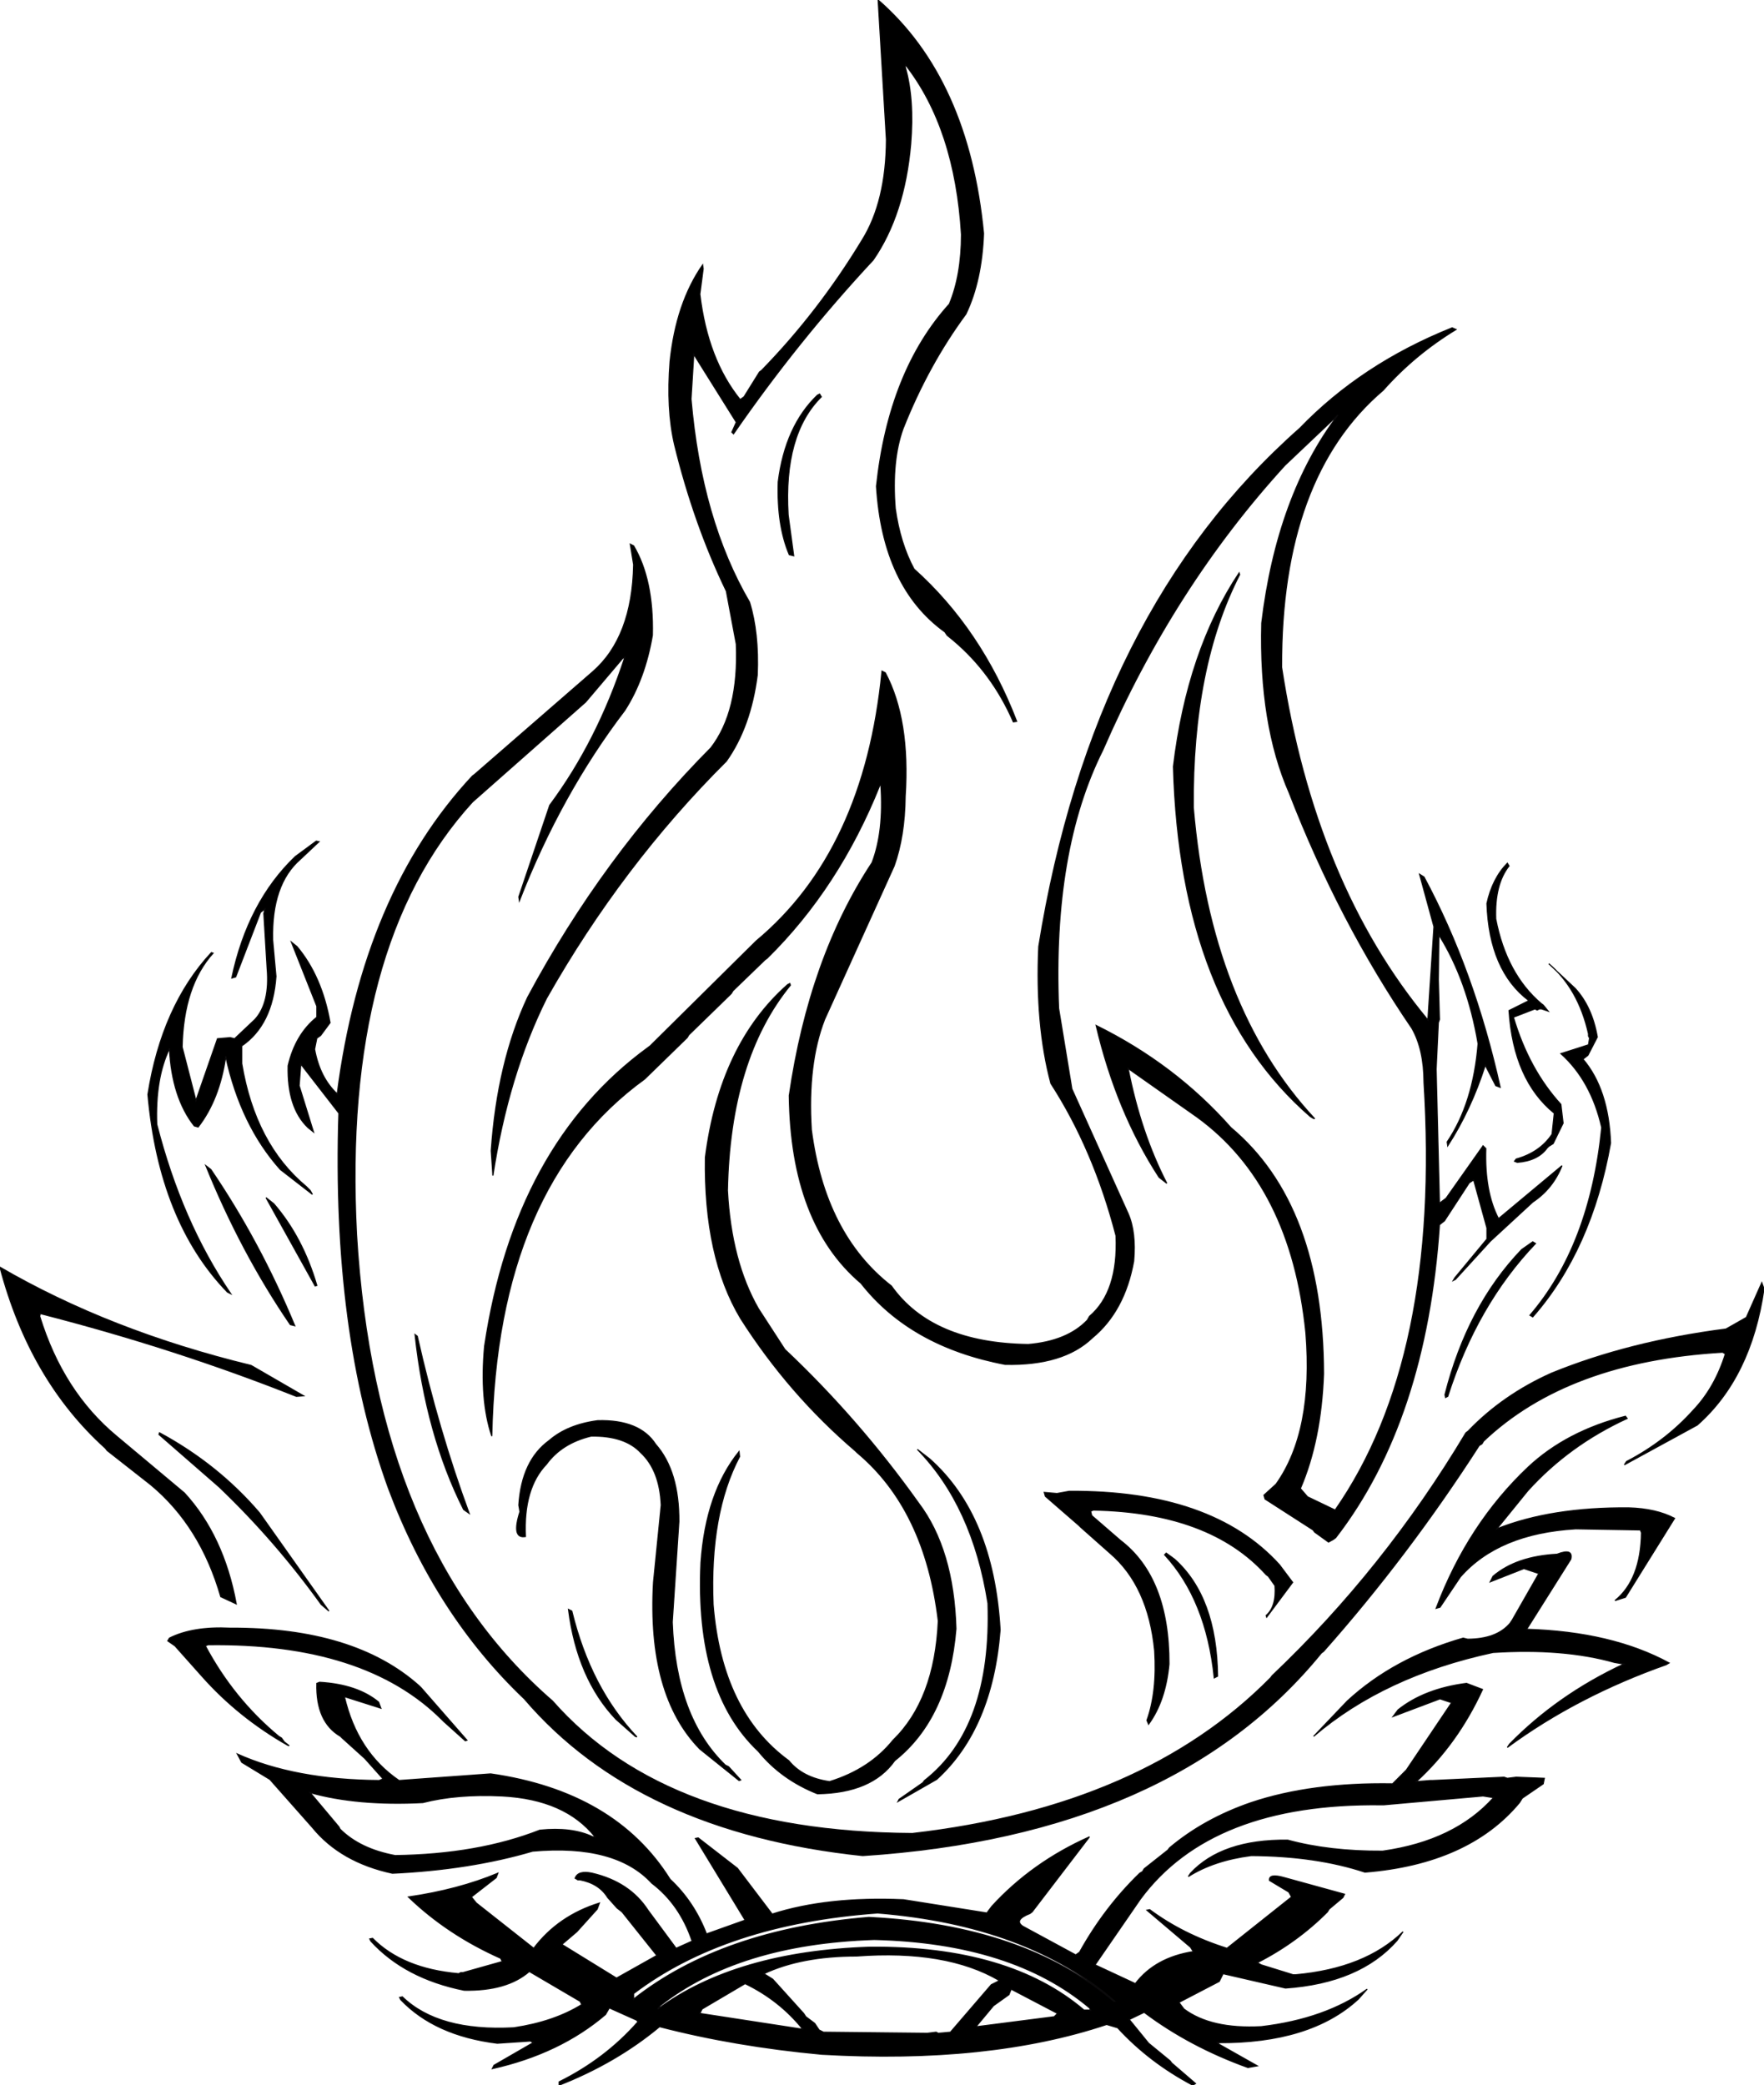 <svg xmlns:dc="http://purl.org/dc/elements/1.1/" xmlns="http://www.w3.org/2000/svg" width="1598" height="1889" version="1.1" desc="Created with decorsvg.com converter" viewBox="233 75 1598 1889">
                            <path fill="rgb(0,0,0)" stroke="rgb(11,10,11)" stroke-width="1" opacity="1" d="M 1028.5 75 Q 1110.5 146.5 1124 286.5 Q 1122.4 329.4 1108 359.5 Q 1073.8 405.8 1051 463.5 Q 1040.6 492.6 1044 535.5 Q 1048.4 567.1 1061 590.5 Q 1121.9 645.1 1154 728.5 L 1151 729 Q 1131.7 684.6 1096.5 655 L 1091 650.5 L 1089 647.5 Q 1032.6 606.9 1027 515.5 Q 1038.2 411.2 1093 350.5 Q 1103.9 324.4 1104 287.5 Q 1098.2 191.3 1053.5 134 L 1053 135.5 Q 1061.4 164.6 1058 205.5 Q 1052.4 269.4 1024 310.5 Q 955.5 384 897.5 468 L 896 466.5 L 900 457.5 L 861.5 396 L 859 436.5 Q 868.3 545.7 912 620.5 Q 920.6 648.4 919 686.5 Q 913 733.5 891 764.5 Q 796.3 858.8 728 979.5 Q 693.3 1049.3 679.5 1140 L 678 1117.5 Q 683.6 1037.1 711 978.5 Q 779.4 850.9 877 752.5 Q 902.5 719.5 900 658.5 L 891 610.5 Q 861.7 549.8 844 477.5 Q 836.6 445.4 840 402.5 Q 845.5 349.5 869.5 315 L 870 318.5 L 867 341.5 Q 874 400.5 903.5 437 L 907 434.5 L 921 412 L 923 410.5 Q 974.6 357.6 1014 292.5 Q 1035.7 257.7 1036 201.5 L 1028.5 75 Z "/><path fill="rgb(0,0,0)" stroke="rgb(11,10,11)" stroke-width="1" opacity="1" d="M 1548.5 372 L 1552 373.5 Q 1514.4 396.4 1486 428.5 Q 1393.3 507.3 1394 679.5 Q 1423.9 875.6 1526.5 999 L 1532 914.5 L 1519 867 L 1523 869.5 Q 1568.5 954.3 1592 1060 L 1588 1058.5 L 1578.5 1040 Q 1565.5 1080.5 1544.5 1113 L 1544 1109.5 Q 1567.6 1074.6 1572 1020.5 Q 1562.3 963.2 1536.5 922 L 1536 962.5 L 1537 998.5 L 1536 1001.5 L 1534 1043.5 L 1537 1165 L 1543 1160.5 L 1576.5 1113 L 1579 1115.5 Q 1577.7 1154.3 1590.5 1179 L 1648 1131 Q 1639.8 1151.8 1621.5 1164 L 1583 1199.5 L 1551.5 1234 L 1549.5 1235 L 1551 1232.5 L 1580 1197.5 L 1580 1187.5 L 1568 1144 L 1564 1146.5 L 1541.5 1181 L 1537 1184.5 Q 1525 1361.8 1443 1468 L 1441 1469.5 L 1436.5 1472 L 1424 1463 L 1422.5 1461 L 1379 1433 L 1378 1429.5 L 1389 1419.5 Q 1423.1 1371.6 1416 1282.5 Q 1402.6 1148.9 1317.5 1087 L 1255 1043 Q 1266.4 1101.3 1290 1147 L 1283 1141.5 Q 1244.5 1082.3 1226 1004 Q 1297.5 1039.3 1348 1096.5 Q 1431.5 1166.5 1432 1319.5 Q 1429.8 1379.8 1411 1423.5 L 1417.5 1431 L 1442.5 1443 Q 1538.6 1305.1 1523 1055.5 Q 1522.9 1025.6 1512 1006.5 Q 1446.3 910.2 1401 793.5 Q 1373.7 731.3 1376 639.5 Q 1389.9 524.1 1445 451 L 1397 496.5 Q 1296 607 1232 754.5 Q 1186.2 845.7 1192 988.5 L 1204 1061.5 L 1255 1174.5 Q 1262.3 1191.2 1260 1217.5 Q 1251.8 1262.8 1222.5 1287 Q 1196.2 1312.2 1143.5 1311 Q 1057.8 1294.7 1013 1237.5 Q 949.4 1183.6 948 1067.5 Q 966.2 942.7 1023 856.5 Q 1033.8 828.3 1031 786.5 L 1030 786.5 Q 992.9 879.1 928 943 L 926 944.5 L 897 972.5 L 895.5 975 L 894 976.5 L 857 1012.5 L 855.5 1015 L 817 1052.5 Q 683 1149.5 678.5 1376 Q 667.5 1343 672 1294.5 Q 699.3 1112.2 820 1024 L 822 1022.5 L 918 927.5 Q 1016.2 845.8 1032 683 L 1035 684.5 Q 1057.5 727 1053 796.5 Q 1052.6 832.6 1043 859.5 L 980 998.5 Q 964.3 1038.8 968 1098.5 Q 980.3 1193.2 1040.5 1240 Q 1077.2 1291.8 1164.5 1293 Q 1199.8 1290 1218 1271 L 1220 1267.5 Q 1246.2 1245.2 1244 1194.5 Q 1223.7 1116.3 1185 1056.5 Q 1170.8 1003.2 1174 932.5 Q 1223 628.5 1410.5 463 Q 1466.7 404.7 1548.5 372 Z "/><path fill="rgb(0,0,0)" stroke="rgb(11,10,11)" stroke-width="1" opacity="1" d="M 975.5 432 L 977 434.5 Q 942.6 468.6 947 541.5 L 952 578.5 L 948 577.5 Q 936.7 550.8 938 511.5 Q 944.4 460.9 973.5 433 L 975.5 432 Z "/><path fill="rgb(0,0,0)" stroke="rgb(11,10,11)" stroke-width="1" opacity="1" d="M 804 568 L 807 569.5 Q 825.2 600.3 824 650.5 Q 817.2 690.2 799 718.5 Q 741 794.5 703.5 891 L 703 887.5 L 731 804.5 Q 774.1 746.6 799 670.5 L 797 671.5 L 763.5 711 L 661 801.5 Q 542.3 931.3 556 1193.5 Q 572.8 1476.7 733.5 1616 Q 837.8 1734.7 1059.5 1736 Q 1268.7 1711.9 1384 1595 L 1385.5 1593 Q 1487.2 1496.5 1561 1373 L 1563 1371.5 Q 1594.3 1338.8 1638.5 1319 Q 1708.8 1290.3 1796.5 1279 L 1815 1268.5 L 1829 1237 L 1831 1242.5 Q 1819.4 1322.9 1770.5 1366 L 1704.5 1402 L 1706.5 1399 Q 1741.7 1380.7 1767 1352.5 Q 1786.5 1332 1796 1301.5 L 1793.5 1300 Q 1653.2 1308.2 1577 1380.5 L 1575.5 1383 L 1573 1384.5 Q 1508.6 1484.6 1432 1571 L 1430 1572.5 Q 1295.5 1737.5 1014.5 1756 Q 811.1 1734.6 708 1614 Q 627.9 1537.8 585 1423.5 Q 533.7 1282.3 540 1083.5 L 505.5 1039 L 504 1058.5 L 517 1100.5 L 512 1096.5 Q 493.1 1078.4 494 1040.5 Q 500.6 1012.1 520 996.5 L 520 986.5 L 497 928.5 L 502 932.5 Q 524.6 959.4 532 1001.5 L 523.5 1013 L 520 1015.5 L 518 1025.5 Q 522.7 1051.3 538.5 1066 Q 562.2 883.9 661 778 L 663 776.5 L 770 683.5 Q 805.8 652.3 807 586.5 L 804 568 Z "/><path fill="rgb(0,0,0)" stroke="rgb(11,10,11)" stroke-width="1" opacity="1" d="M 1355.5 594 L 1356 595.5 Q 1313 679 1314 806.5 Q 1329.4 987.1 1424 1088.5 L 1422.5 1088 L 1420 1086.5 Q 1302 984 1296 769.5 Q 1308.6 664.6 1355.5 594 Z "/><path fill="rgb(0,0,0)" stroke="rgb(11,10,11)" stroke-width="1" opacity="1" d="M 519.5 837 L 522 837.5 L 505 853.5 Q 478.8 876.3 480 926.5 L 483 959.5 Q 479.9 1003.4 452 1022.5 L 452 1038.5 Q 464.1 1111.4 510.5 1150 L 514 1153.5 L 516 1157 L 487 1134.5 Q 451.1 1094.4 437.5 1032 Q 431.9 1070.9 412.5 1096 L 409 1095 Q 388.8 1069.4 386.5 1025 Q 373.5 1052 375 1093.5 Q 397.5 1181.6 442 1247 L 439 1245.5 Q 377.3 1181.7 367 1066.5 Q 379.7 986.2 424.5 938 L 426 938.5 Q 399.2 968.2 398 1023.5 L 410.5 1072 L 430 1016 L 441.5 1015 L 445.5 1016 L 464 998.5 Q 477.6 983.6 475 952.5 L 472 902.5 L 473 898.5 L 469 901.5 L 446.5 960 L 443 961 Q 457.5 892.2 500.5 851 L 519.5 837 Z "/><path fill="rgb(0,0,0)" stroke="rgb(11,10,11)" stroke-width="1" opacity="1" d="M 1598.5 857 L 1600 859.5 Q 1586.8 876.3 1588 907.5 Q 1597.6 957.1 1629 984 L 1631 985.5 L 1635.5 991 L 1629.5 989 L 1627.5 989 L 1625.5 990 L 1623.5 989 L 1604 996.5 Q 1617.9 1043.6 1647 1075.5 L 1649 1092.5 L 1640 1111 L 1636 1113.5 L 1634.5 1115 Q 1626.1 1126.6 1607.5 1128 L 1605 1127 L 1606.5 1125 Q 1628 1119 1639 1102.5 L 1641 1083.5 Q 1604.1 1053.4 1600 990.5 L 1618 981.5 Q 1582.1 954.4 1580 893.5 Q 1584.9 870.9 1598.5 857 Z "/><path fill="rgb(0,0,0)" stroke="rgb(11,10,11)" stroke-width="1" opacity="1" d="M 1636 948 L 1660 970.5 Q 1675.3 987.2 1680 1014.5 L 1671.5 1031 L 1667 1034.5 Q 1690.2 1061.8 1692 1110.5 Q 1674.8 1207.3 1621.5 1268 L 1619 1266.5 Q 1673.3 1203.3 1684 1096.5 Q 1674.4 1054.1 1647 1029.5 L 1672 1021.5 L 1673 1015.5 L 1672 1013.5 L 1672 1011.5 Q 1662.8 970.6 1636 948 Z "/><path fill="rgb(0,0,0)" stroke="rgb(11,10,11)" stroke-width="1" opacity="1" d="M 948.5 966 L 949 967.5 Q 894.3 1034.3 892 1153.5 Q 895.4 1217.6 920 1260.5 L 944 1297.5 Q 1010.9 1360.6 1065 1436.5 Q 1096.9 1478.6 1099 1550.5 Q 1092.3 1631.3 1043.5 1670 Q 1022.8 1699.3 973.5 1700 Q 940.6 1686.9 920 1661.5 Q 862.6 1607.4 868 1490.5 Q 872.4 1427.4 902.5 1390 L 903 1394.5 Q 875.7 1446.2 879 1528.5 Q 886.8 1625.7 947.5 1670 Q 960.1 1685.5 984.5 1689 Q 1020.8 1677.8 1042 1651.5 Q 1079.8 1614.8 1083 1543.5 Q 1071 1442.5 1009.5 1391 L 1008 1389.5 Q 947.6 1337.9 904 1269.5 Q 870.6 1213.9 872 1123.5 Q 885.2 1021.2 946.5 967 L 948.5 966 Z "/><path fill="rgb(0,0,0)" stroke="rgb(11,10,11)" stroke-width="1" opacity="1" d="M 419.5 1131 L 424 1134.5 Q 468.2 1199.4 500 1276 L 496 1275 Q 451.3 1209.5 419.5 1131 Z "/><path fill="rgb(0,0,0)" stroke="rgb(11,10,11)" stroke-width="1" opacity="1" d="M 474 1160 L 481 1165.5 Q 507.2 1195.8 520 1239.5 L 518.5 1240 L 474 1160 Z "/><path fill="rgb(0,0,0)" stroke="rgb(11,10,11)" stroke-width="1" opacity="1" d="M 1621.5 1200 L 1624 1201.5 Q 1570.8 1257.3 1544.5 1340 L 1542.5 1341 L 1542 1338.5 Q 1562.3 1258.3 1611.5 1207 L 1621.5 1200 Z "/><path fill="rgb(0,0,0)" stroke="rgb(11,10,11)" stroke-width="1" opacity="1" d="M 233 1223 Q 332.5 1280.9 460.5 1312 L 508 1339.5 L 501.5 1340 Q 391.7 1296.3 269.5 1265 L 269 1267.5 Q 289.9 1335.6 338.5 1376 L 400 1427.5 Q 435.6 1466.3 447 1528 L 433 1521.5 Q 414.6 1457.4 369.5 1420 L 330 1389 L 328.5 1387 Q 260 1325.2 233 1223 Z "/><path fill="rgb(0,0,0)" stroke="rgb(11,10,11)" stroke-width="1" opacity="1" d="M 609 1284 L 611 1285.5 Q 630.2 1370.7 658 1446 L 653 1442.5 Q 618.9 1374.7 609 1284 Z "/><path fill="rgb(0,0,0)" stroke="rgb(11,10,11)" stroke-width="1" opacity="1" d="M 1705.5 1358 L 1707 1360 Q 1654.2 1384.3 1617 1425.5 L 1589 1460 Q 1638.2 1440.4 1708.5 1441 Q 1733.3 1441.7 1750 1450.5 L 1705.5 1522 L 1696 1525 Q 1719.4 1506 1720 1463.5 L 1719 1461 L 1660.5 1460 Q 1590.6 1464.1 1556 1503.5 L 1537.5 1531 L 1534 1532 Q 1562.8 1455.6 1617.5 1404 Q 1652.1 1371.6 1705.5 1358 Z "/><path fill="rgb(0,0,0)" stroke="rgb(11,10,11)" stroke-width="1" opacity="1" d="M 774.5 1362 Q 812.5 1361 827 1383.5 Q 848.3 1407.7 848 1453.5 L 842 1544.5 Q 845.1 1630.6 890 1674 L 893 1675.5 L 904 1687.5 L 902.5 1688 L 867 1659.5 Q 819.3 1610.7 825 1508.5 L 832 1438.5 Q 830.6 1406.9 813.5 1391 Q 799 1375.5 768.5 1376 Q 741.9 1382.4 728 1401.5 Q 707 1423.3 709 1467 Q 696.1 1469.2 704 1444.5 L 703 1438.5 Q 705.6 1398.1 730.5 1380 Q 747.1 1365.6 774.5 1362 Z "/><path fill="rgb(0,0,0)" stroke="rgb(11,10,11)" stroke-width="1" opacity="1" d="M 377.5 1373 Q 430.4 1401.6 468 1445.5 L 531 1534.5 L 524 1528.5 Q 482.4 1470.6 431.5 1422 L 377 1374.5 L 377.5 1373 Z "/><path fill="rgb(0,0,0)" stroke="rgb(11,10,11)" stroke-width="1" opacity="1" d="M 1064 1388 L 1075 1396.5 Q 1133 1448 1139 1551.5 Q 1132 1641 1081.5 1687 L 1046.5 1707 L 1047.5 1705 L 1069 1690 L 1070.5 1688 Q 1131.7 1640.2 1128 1527.5 Q 1114.1 1439.2 1064 1388 Z "/><path fill="rgb(0,0,0)" stroke="rgb(11,10,11)" stroke-width="1" opacity="1" d="M 1201.5 1426 Q 1330.9 1425.1 1392 1492.5 L 1404 1508.5 L 1380.5 1540 L 1380 1538.5 Q 1389.4 1530.4 1388 1511.5 L 1382 1503 L 1380 1501.5 Q 1329 1445 1223.5 1443 L 1221 1444 L 1222 1448 L 1248 1470.5 Q 1292.2 1504.3 1292 1582.5 Q 1288.9 1615.9 1273.5 1637 L 1272 1633.5 Q 1281.3 1607.8 1279 1570.5 Q 1273.3 1511.7 1238.5 1482 L 1212 1458.5 L 1210.5 1457 L 1180 1430.5 L 1179 1427 L 1190.5 1428 L 1201.5 1426 Z "/><path fill="rgb(0,0,0)" stroke="rgb(11,10,11)" stroke-width="1" opacity="1" d="M 1289.5 1482 L 1297 1487.5 Q 1335.2 1521.8 1336 1593.5 L 1333 1595 Q 1325.8 1524.4 1288 1483.5 L 1289.5 1482 Z "/><path fill="rgb(0,0,0)" stroke="rgb(11,10,11)" stroke-width="1" opacity="1" d="M 1643.5 1483 Q 1658.4 1477.2 1656 1487.5 L 1616 1551 Q 1693 1553.3 1745 1581.5 L 1742.5 1583 Q 1661.6 1611.6 1598.5 1658 L 1600.5 1655 Q 1644 1610.5 1704 1582.5 L 1695.5 1581 Q 1649.1 1567.9 1585.5 1572 Q 1487 1593.2 1423 1648 L 1453.5 1616 Q 1495.6 1577.1 1558.5 1559 L 1562.5 1560 Q 1588.9 1559.9 1601 1545.5 L 1603 1542.5 L 1627 1500.5 L 1613.5 1496 L 1583 1508 L 1585.5 1503 Q 1606.5 1485 1643.5 1483 Z "/><path fill="rgb(0,0,0)" stroke="rgb(11,10,11)" stroke-width="1" opacity="1" d="M 748 1533 L 751 1534.5 Q 767.9 1604.1 810 1648.5 L 808.5 1648 L 791 1632.5 Q 756 1595.7 748 1533 Z "/><path fill="rgb(0,0,0)" stroke="rgb(11,10,11)" stroke-width="1" opacity="1" d="M 441.5 1550 Q 554 1549.5 613 1602.5 L 614.5 1604 L 656 1651.5 L 654.5 1652 L 635 1634.5 L 633.5 1633 Q 563.5 1563 421.5 1565 L 419 1566 Q 444.6 1614.1 485.5 1648 L 488 1649.5 L 490.5 1653 L 495 1656.5 L 493.5 1656 Q 448.9 1630.6 416 1593.5 L 391.5 1566 L 385 1561.5 L 386.5 1559 Q 407.8 1548.3 441.5 1550 Z "/><path fill="rgb(0,0,0)" stroke="rgb(11,10,11)" stroke-width="1" opacity="1" d="M 522.5 1599 Q 556.7 1601 576 1617 L 578 1622.5 L 576.5 1622 L 545 1612 Q 556.6 1662.1 594.5 1688 L 677.5 1682 Q 790.3 1698.2 840 1777.5 Q 861.7 1797.7 873 1827 L 908 1814.5 L 863 1740.5 L 865.5 1740 L 901 1767.5 L 932.5 1809 Q 982.5 1793 1051.5 1796 L 1127 1808 L 1131.5 1802 Q 1167.9 1762.2 1220 1739 L 1168 1807 L 1166 1808.5 Q 1151.2 1814.3 1159.5 1820 L 1207.5 1846 L 1211 1843.5 Q 1233.5 1803 1265.5 1772 L 1268 1770.5 L 1269.5 1768 L 1291 1751 L 1292.5 1749 Q 1323.7 1722.7 1366.5 1708 Q 1420.8 1689.8 1494.5 1691 L 1507 1678.5 L 1548 1617.5 L 1537.5 1614 L 1495 1630 L 1499.5 1624 Q 1523.4 1604.9 1561.5 1600 L 1576 1605.5 Q 1553.3 1654.9 1516 1689 L 1528.5 1688 L 1530.5 1688 L 1595.5 1685 L 1598.5 1686 L 1606.5 1685 L 1632 1686 L 1631 1691 L 1612 1704 L 1609.5 1708 Q 1563.4 1763.4 1469.5 1771 Q 1425.2 1756.3 1366.5 1756 Q 1332.8 1760.3 1309.5 1775 L 1311.5 1772 Q 1339.9 1741.4 1399.5 1742 Q 1437.3 1752.3 1485.5 1752 Q 1550.8 1742.8 1586 1703.5 L 1576.5 1702 L 1486.5 1710 L 1484.5 1710 Q 1330.5 1708 1266 1795.5 L 1225 1855 L 1261.5 1872 Q 1279.5 1848.4 1314 1843 L 1311.5 1839 L 1272 1805.5 L 1274.5 1805 Q 1304.6 1827.4 1344.5 1840 L 1403 1793.5 L 1400.5 1789 L 1383 1778.5 Q 1382.3 1771.9 1396.5 1776 L 1451 1791 L 1449.5 1794 L 1437 1804.5 L 1435.5 1807 Q 1407.9 1834.7 1372 1853 L 1375.5 1855 L 1404.5 1864 L 1406.5 1864 Q 1469.5 1858.4 1504 1825 L 1498.5 1833 Q 1464.8 1871.3 1397.5 1876 L 1341 1863 L 1337.5 1870 L 1301 1889 L 1305.5 1895 Q 1330.1 1913.4 1375.5 1911 Q 1433.6 1904.1 1471.5 1877 L 1463.5 1886 Q 1420.1 1926.1 1336 1925.5 L 1337.5 1927 L 1372 1946.5 L 1363.5 1948 Q 1310.6 1928.9 1269.5 1898 L 1256 1904.5 L 1273.5 1926 L 1293 1942 L 1294.5 1944 L 1316 1962.5 L 1313.5 1964 Q 1274.2 1943.3 1245.5 1912 L 1235.5 1909 Q 1128.7 1944.7 977.5 1936 Q 898.8 1928.7 830.5 1911 Q 791.2 1943.7 739.5 1964 L 739.5 1961 Q 781.6 1940.1 811 1906.5 L 809.5 1905 L 785 1894 L 781.5 1900 Q 740.2 1935.3 679 1949 L 680.5 1946 L 716 1925.5 L 713.5 1924 L 683.5 1926 Q 627 1919 596 1886.5 L 595 1884.5 L 597.5 1884 Q 630.3 1915.7 698.5 1912 Q 734.8 1906.6 760 1891 L 758.5 1888 L 712.5 1861 Q 692.2 1878.7 653.5 1878 Q 599.8 1867.2 569 1833.5 L 568 1831.5 L 570.5 1831 Q 597.9 1858.6 648.5 1863 L 650.5 1862 L 652.5 1862 L 688 1852 L 686.5 1849 Q 638.4 1827.6 603 1793.5 Q 648.3 1786.9 684 1772 L 682.5 1776 L 660 1793.5 L 664.5 1799 L 716.5 1840 Q 738.7 1810.6 776 1799 L 774 1804.5 L 755.5 1825 L 742 1836.5 L 791.5 1867 L 828 1846.5 L 796.5 1807 L 792 1803.5 L 783.5 1794 Q 775.7 1781.3 758.5 1778 L 756.5 1778 L 754 1776.5 Q 756.7 1769.2 769.5 1772 Q 803.5 1780 820 1805.5 L 845.5 1840 L 860 1833.5 Q 848.8 1800.2 823.5 1781 Q 790.7 1745.3 715.5 1752 Q 658.7 1768.7 588.5 1772 Q 541.6 1761.9 516 1730.5 L 477.5 1687 L 452 1671.5 L 448 1664 Q 500.3 1687.5 576.5 1688 L 580 1686.5 L 563.5 1668 L 543 1649.5 L 541.5 1648 Q 519.1 1635 520 1600 L 522.5 1599 Z M 514 1699 L 540 1730 L 541 1732 Q 559 1750 591 1756 Q 666 1755 722 1733 Q 751 1730 770 1739 L 772 1739 Q 745 1705 688 1702 Q 647 1700 616 1708 Q 557 1711 514 1699 Z M 1028 1808 Q 890 1818 807 1881 L 807 1886 Q 887 1823 1020 1812 Q 1161 1819 1242 1888 L 1243 1888 Q 1164 1819 1028 1808 Z M 1025 1832 Q 902 1836 831 1892 L 829 1895 Q 900 1843 1021 1839 Q 1147 1838 1215 1896 L 1221 1896 L 1220 1894 Q 1150 1835 1025 1832 Z M 1009 1847 Q 959 1847 925 1863 L 933 1868 L 961 1899 L 963 1902 L 971 1908 L 975 1914 L 979 1916 L 1073 1917 L 1081 1916 L 1083 1917 L 1094 1916 L 1131 1873 L 1137 1870 L 1138 1869 Q 1090 1841 1009 1847 Z M 908 1872 L 869 1895 L 867 1899 L 958 1913 L 960 1913 Q 939 1887 908 1872 Z M 1149 1877 L 1147 1882 L 1133 1892 L 1118 1910 L 1118 1911 L 1188 1902 L 1191 1899 L 1149 1877 Z "/></svg>